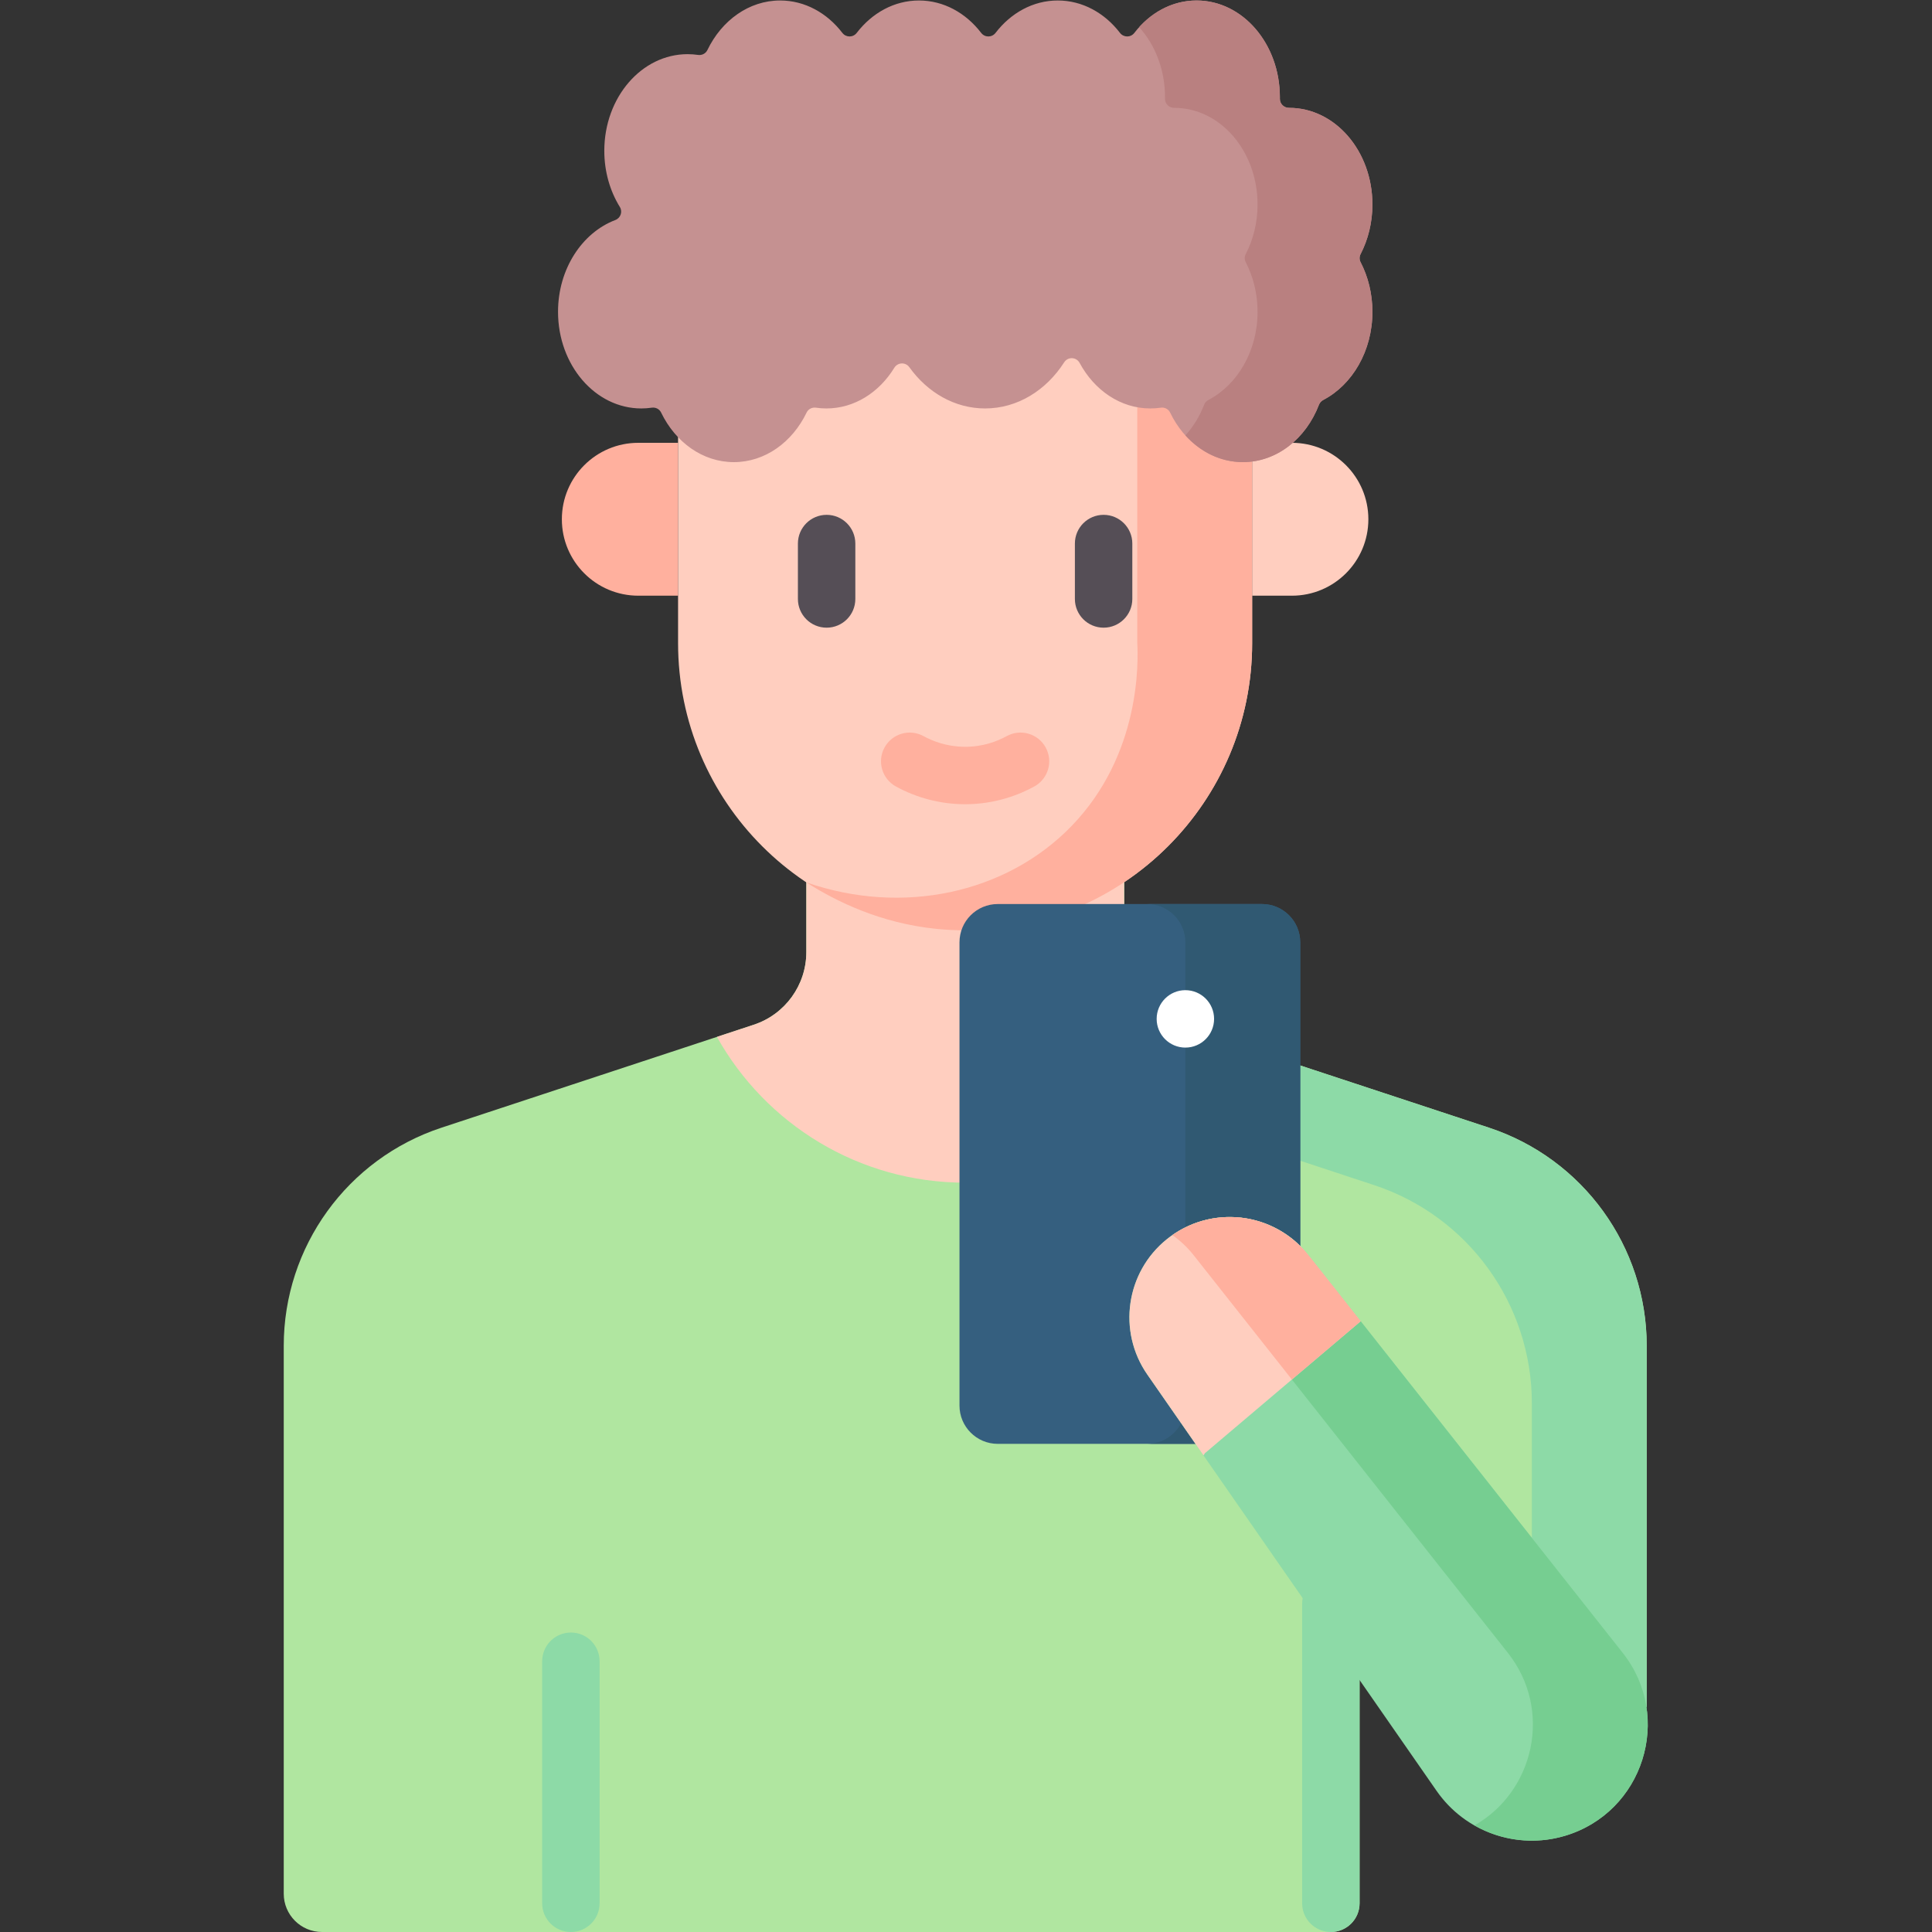 <?xml version="1.0" encoding="UTF-8" standalone="no"?>
<!-- Created with Inkscape (http://www.inkscape.org/) -->

<svg
   version="1.1"
   id="svg6471"
   xml:space="preserve"
   width="682.667"
   height="682.667"
   viewBox="0 0 682.667 682.667"
   xmlns="http://www.w3.org/2000/svg"
   xmlns:svg="http://www.w3.org/2000/svg"><rect x="0" y="0" width="682.667" height="682.667" fill="#333333" stroke="none"/><defs
     id="defs6475"><clipPath
       clipPathUnits="userSpaceOnUse"
       id="clipPath6485"><path
         d="M 0,512 H 512 V 0 H 0 Z"
         id="path6483" /></clipPath></defs><g
     id="g6477"
     transform="matrix(1.333,0,0,-1.333,0,682.667)"><g
       id="g6479"><g
         id="g6481"
         clip-path="url(#clipPath6485)"><g
           id="g6487"
           transform="translate(342.459,354.224)"><path
             d="M 0,0 H -10.544 V 40.524 H 0 c 11.19,0 20.262,-9.072 20.262,-20.262 C 20.262,9.071 11.19,0 0,0"
             style="fill:#ffcebf;fill-opacity:1;fill-rule:nonzero;stroke:none"
             id="path6489" /></g><g
           id="g6491"
           transform="translate(169.198,354.224)"><path
             d="M 0,0 H 10.544 V 40.524 H 0 c -11.19,0 -20.262,-9.072 -20.262,-20.262 C -20.262,9.071 -11.19,0 0,0"
             style="fill:#ffb09e;fill-opacity:1;fill-rule:nonzero;stroke:none"
             id="path6493" /></g><g
           id="g6495"
           transform="translate(75.213,10.148)"><path
             d="m 0,0 v 145.231 c 0,26.285 16.865,49.602 41.827,57.831 l 82.76,27.284 c 8.321,2.743 13.942,10.515 13.942,19.276 v 63.465 h 84.234 v -63.465 c 0,-8.761 5.622,-16.533 13.943,-19.276 l 82.76,-27.284 c 24.962,-8.229 41.826,-31.546 41.826,-57.831 V 49.498 L 285.178,76.847 V -2.537 c 0,-4.203 -3.408,-7.611 -7.612,-7.611 H 10.149 C 4.544,-10.148 0,-5.604 0,0"
             style="fill:#b0e6a0;fill-opacity:1;fill-rule:nonzero;stroke:none"
             id="path6497" /></g><g
           id="g6499"
           transform="translate(394.679,213.21)"><path
             d="m 0,0 -82.76,27.283 c -8.321,2.744 -13.943,10.516 -13.943,19.279 v 63.463 L -127.148,94.802 V 31.338 c 0,-8.762 5.621,-16.534 13.942,-19.277 l 82.76,-27.284 c 24.962,-8.229 41.827,-31.546 41.827,-57.831 v -69.57 l 30.446,-10.938 V -57.83 C 41.827,-31.546 24.962,-8.229 0,0"
             style="fill:#8ddaa7;fill-opacity:1;fill-rule:nonzero;stroke:none"
             id="path6501" /></g><g
           id="g6503"
           transform="translate(213.743,353.681)"><path
             d="M 0,0 H 84.234"
             style="fill:#ffffff;fill-opacity:1;fill-rule:nonzero;stroke:#000000;stroke-width:15;stroke-linecap:round;stroke-linejoin:round;stroke-miterlimit:10;stroke-dasharray:none;stroke-opacity:1"
             id="path6505" /></g><g
           id="g6507"
           transform="translate(190.041,237.276)"><path
             d="m 0,0 c 12.893,-23.054 37.529,-38.648 65.819,-38.648 28.291,0 52.927,15.594 65.82,38.648 l -9.761,3.217 c -8.32,2.744 -13.942,10.515 -13.942,19.278 V 85.959 H 23.702 V 22.495 C 23.702,13.732 18.081,5.961 9.76,3.217 Z"
             style="fill:#ffcebf;fill-opacity:1;fill-rule:nonzero;stroke:none"
             id="path6509" /></g><g
           id="g6511"
           transform="translate(179.743,410.515)"><path
             d="m 0,0 v -68.873 c 0,-42.036 34.065,-76.113 76.086,-76.113 42.021,0 76.086,34.077 76.086,76.113 V 0 l -21.999,22.043 c -5.37,5.38 -12.658,8.402 -20.259,8.402 H 42.303 c -7.591,0 -14.87,-3.014 -20.238,-8.382 z"
             style="fill:#ffcebf;fill-opacity:1;fill-rule:nonzero;stroke:none"
             id="path6513" /></g><g
           id="g6515"
           transform="translate(309.916,432.558)"><path
             d="m 0,0 c -5.37,5.38 -12.658,8.402 -20.259,8.402 h -30.446 c 7.601,0 14.89,-3.022 20.259,-8.402 l 22,-22.043 v -68.873 c 0.238,-4.714 1.013,-29.404 -17.409,-48.455 -17.361,-17.95 -44.898,-23.79 -70.318,-14.96 8.059,-5.151 19.721,-10.8 34.364,-12.31 2.685,-0.276 5.265,-0.393 7.723,-0.388 42.021,0 76.086,34.077 76.086,76.113 l 0,68.873 z"
             style="fill:#ffb09e;fill-opacity:1;fill-rule:nonzero;stroke:none"
             id="path6517" /></g><g
           id="g6519"
           transform="translate(219.119,345.745)"><path
             d="m 0,0 c -4.204,0 -7.612,3.407 -7.612,7.611 v 14.69 c 0,4.204 3.408,7.611 7.612,7.611 4.204,0 7.611,-3.407 7.611,-7.611 V 7.611 C 7.611,3.407 4.204,0 0,0"
             style="fill:#554e56;fill-opacity:1;fill-rule:nonzero;stroke:none"
             id="path6521" /></g><g
           id="g6523"
           transform="translate(292.539,345.745)"><path
             d="m 0,0 c -4.204,0 -7.611,3.407 -7.611,7.611 v 14.69 c 0,4.204 3.407,7.611 7.611,7.611 4.204,0 7.612,-3.407 7.612,-7.611 V 7.611 C 7.612,3.407 4.204,0 0,0"
             style="fill:#554e56;fill-opacity:1;fill-rule:nonzero;stroke:none"
             id="path6525" /></g><g
           id="g6527"
           transform="translate(255.833,298.946)"><path
             d="m 0,0 c -0.134,0 -0.268,0.001 -0.403,0.002 -6.251,0.065 -12.457,1.693 -17.948,4.706 -3.684,2.022 -5.032,6.65 -3.009,10.335 2.023,3.685 6.649,5.033 10.335,3.011 2.301,-1.264 6.039,-2.781 10.781,-2.828 4.97,-0.066 8.858,1.507 11.263,2.828 3.686,2.02 8.312,0.674 10.335,-3.011 C 23.375,11.357 22.027,6.73 18.342,4.708 14.409,2.549 8.056,0 0,0"
             style="fill:#ffb09e;fill-opacity:1;fill-rule:nonzero;stroke:none"
             id="path6529" /></g><g
           id="g6531"
           transform="translate(151.329)"><path
             d="m 0,0 c -4.204,0 -7.611,3.407 -7.611,7.611 v 64.161 c 0,4.205 3.407,7.612 7.611,7.612 4.204,0 7.611,-3.407 7.611,-7.612 V 7.611 C 7.611,3.407 4.204,0 0,0"
             style="fill:#8ddaa7;fill-opacity:1;fill-rule:nonzero;stroke:none"
             id="path6533" /></g><g
           id="g6535"
           transform="translate(352.779)"><path
             d="m 0,0 c -4.204,0 -7.611,3.407 -7.611,7.611 v 79.384 c 0,4.204 3.407,7.611 7.611,7.611 4.204,0 7.612,-3.407 7.612,-7.611 V 7.611 C 7.612,3.407 4.204,0 0,0"
             style="fill:#8ddaa7;fill-opacity:1;fill-rule:nonzero;stroke:none"
             id="path6537" /></g><g
           id="g6539"
           transform="translate(334.512,129.395)"><path
             d="m 0,0 h -70.025 c -5.605,0 -10.149,4.544 -10.149,10.148 v 122.799 c 0,5.606 4.544,10.149 10.149,10.149 H 0 c 5.605,0 10.149,-4.543 10.149,-10.149 V 10.148 C 10.149,4.544 5.605,0 0,0"
             style="fill:#355f7f;fill-opacity:1;fill-rule:nonzero;stroke:none"
             id="path6541" /></g><g
           id="g6543"
           transform="translate(334.512,272.491)"><path
             d="m 0,0 h -30.446 c 5.605,0 10.149,-4.544 10.149,-10.148 v -122.799 c 0,-5.605 -4.544,-10.149 -10.149,-10.149 H 0 c 5.605,0 10.149,4.544 10.149,10.149 V -10.148 C 10.149,-4.544 5.605,0 0,0"
             style="fill:#305972;fill-opacity:1;fill-rule:nonzero;stroke:none"
             id="path6545" /></g><g
           id="g6547"
           transform="translate(321.826,242.046)"><path
             d="m 0,0 c 0,-4.204 -3.408,-7.611 -7.612,-7.611 -4.203,0 -7.611,3.407 -7.611,7.611 0,4.203 3.408,7.611 7.611,7.611 C -3.408,7.611 0,4.203 0,0"
             style="fill:#ffffff;fill-opacity:1;fill-rule:nonzero;stroke:none"
             id="path6549" /></g><g
           id="g6551"
           transform="translate(309.306,183.648)"><path
             d="m 0,0 v 0 c -10.879,-8.753 -13.137,-24.429 -5.169,-35.896 l 76.673,-110.346 c 7.56,-10.88 21.241,-15.689 33.946,-11.933 20.854,6.167 28.878,31.452 15.395,48.516 L 37.536,-4.232 C 28.374,7.362 11.515,9.264 0,0"
             style="fill:#8ddaa7;fill-opacity:1;fill-rule:nonzero;stroke:none"
             id="path6553" /></g><g
           id="g6555"
           transform="translate(430.15,73.989)"><path
             d="m 0,0 -83.309,105.427 c -8.784,11.117 -24.64,13.315 -36.082,5.314 2.078,-1.452 3.984,-3.222 5.636,-5.314 L -30.446,0 c 11.965,-15.142 6.984,-36.746 -8.86,-45.732 7.107,-4.045 15.708,-5.208 23.911,-2.784 C 5.459,-42.349 13.483,-17.063 0,0"
             style="fill:#76ce91;fill-opacity:1;fill-rule:nonzero;stroke:none"
             id="path6557" /></g><g
           id="g6559"
           transform="translate(346.842,179.416)"><path
             d="m 0,0 c -9.163,11.595 -26.021,13.496 -37.536,4.232 -10.88,-8.753 -13.137,-24.428 -5.169,-35.895 l 14.881,-21.417 0.364,0.57 41.3,34.995 z"
             style="fill:#ffcebf;fill-opacity:1;fill-rule:nonzero;stroke:none"
             id="path6561" /></g><g
           id="g6563"
           transform="translate(345.687,180.772)"><path
             d="m 0,0 c -4.745,5.198 -11.81,8.799 -19.651,8.745 -5.308,0.013 -10.653,-1.554 -15.276,-4.786 2.077,-1.452 3.983,-3.223 5.635,-5.314 L -3.241,-34.322 14.995,-18.87 C 13.5,-17.005 1.489,-1.632 0,0"
             style="fill:#ffb09e;fill-opacity:1;fill-rule:nonzero;stroke:none"
             id="path6565" /></g><g
           id="g6567"
           transform="translate(363.796,457.929)"><path
             d="m 0,0 c 0,14.146 -9.885,25.612 -22.078,25.612 h -0.028 c -1.352,-0.002 -2.45,1.065 -2.428,2.416 0.002,0.144 0.003,0.286 0.003,0.431 0,14.145 -9.885,25.612 -22.078,25.612 -6.557,0 -12.444,-3.317 -16.487,-8.584 -0.975,-1.269 -2.847,-1.269 -3.822,0 -4.043,5.267 -9.93,8.584 -16.487,8.584 -6.557,0 -12.445,-3.317 -16.488,-8.584 -0.974,-1.269 -2.847,-1.269 -3.821,0 -4.043,5.267 -9.931,8.584 -16.488,8.584 -6.557,0 -12.444,-3.317 -16.487,-8.584 -0.975,-1.269 -2.847,-1.269 -3.822,0 -4.043,5.267 -9.93,8.584 -16.487,8.584 -8.29,0 -15.509,-5.302 -19.283,-13.141 -0.448,-0.93 -1.453,-1.439 -2.474,-1.289 -0.909,0.132 -1.834,0.201 -2.774,0.201 -12.193,0 -22.078,-11.467 -22.078,-25.613 0,-5.555 1.527,-10.694 4.118,-14.89 0.792,-1.282 0.198,-2.933 -1.209,-3.47 -8.811,-3.362 -15.174,-12.98 -15.174,-24.327 0,-14.146 9.885,-25.613 22.078,-25.613 0.94,0 1.865,0.069 2.774,0.202 1.02,0.149 2.026,-0.36 2.473,-1.289 3.775,-7.84 10.994,-13.143 19.284,-13.143 8.289,0 15.509,5.303 19.283,13.143 0.447,0.929 1.453,1.438 2.473,1.289 0.909,-0.133 1.835,-0.202 2.775,-0.202 7.422,0 13.987,4.251 17.989,10.766 0.91,1.481 2.986,1.573 3.998,0.16 4.791,-6.675 12.007,-10.926 20.08,-10.926 8.587,0 16.202,4.809 20.961,12.23 0.988,1.539 3.234,1.435 4.101,-0.175 3.9,-7.238 10.828,-12.055 18.728,-12.055 0.94,0 1.866,0.069 2.775,0.202 1.021,0.149 2.026,-0.36 2.474,-1.289 3.774,-7.84 10.993,-13.143 19.283,-13.143 8.993,0 16.725,6.242 20.167,15.193 0.216,0.561 0.628,1.016 1.161,1.295 C -5.343,-47.8 0,-38.855 0,-28.458 c 0,4.821 -1.15,9.33 -3.147,13.182 -0.339,0.653 -0.339,1.441 0,2.094 C -1.15,-9.331 0,-4.821 0,0"
             style="fill:#c59191;fill-opacity:1;fill-rule:nonzero;stroke:none"
             id="path6569" /></g><g
           id="g6571"
           transform="translate(360.649,444.747)"><path
             d="m 0,0 c 1.997,3.851 3.147,8.36 3.147,13.182 0,14.145 -9.885,25.613 -22.078,25.613 h -0.028 c -1.352,-0.003 -2.45,1.063 -2.428,2.415 0.002,0.144 0.003,0.287 0.003,0.431 0,14.144 -9.885,25.612 -22.078,25.612 -5.904,0 -11.26,-2.695 -15.22,-7.075 4.219,-4.665 6.852,-11.242 6.852,-18.537 0,-0.144 -0.001,-0.287 -0.003,-0.431 -0.021,-1.352 1.076,-2.418 2.428,-2.415 h 0.028 c 12.193,0 22.078,-11.468 22.078,-25.613 0,-4.822 -1.15,-9.331 -3.147,-13.182 -0.339,-0.653 -0.339,-1.441 0,-2.095 1.997,-3.85 3.147,-8.36 3.147,-13.181 0,-10.398 -5.343,-19.342 -13.014,-23.355 -0.534,-0.278 -0.946,-0.734 -1.163,-1.296 -1.18,-3.072 -2.877,-5.813 -4.946,-8.103 3.961,-4.386 9.318,-7.089 15.226,-7.089 8.993,0 16.725,6.242 20.167,15.192 0.216,0.562 0.628,1.018 1.161,1.296 7.672,4.013 13.015,12.957 13.015,23.355 0,4.821 -1.15,9.331 -3.147,13.181 -0.339,0.654 -0.339,1.442 0,2.095"
             style="fill:#b98080;fill-opacity:1;fill-rule:nonzero;stroke:none"
             id="path6573" /></g></g></g></g></svg>
